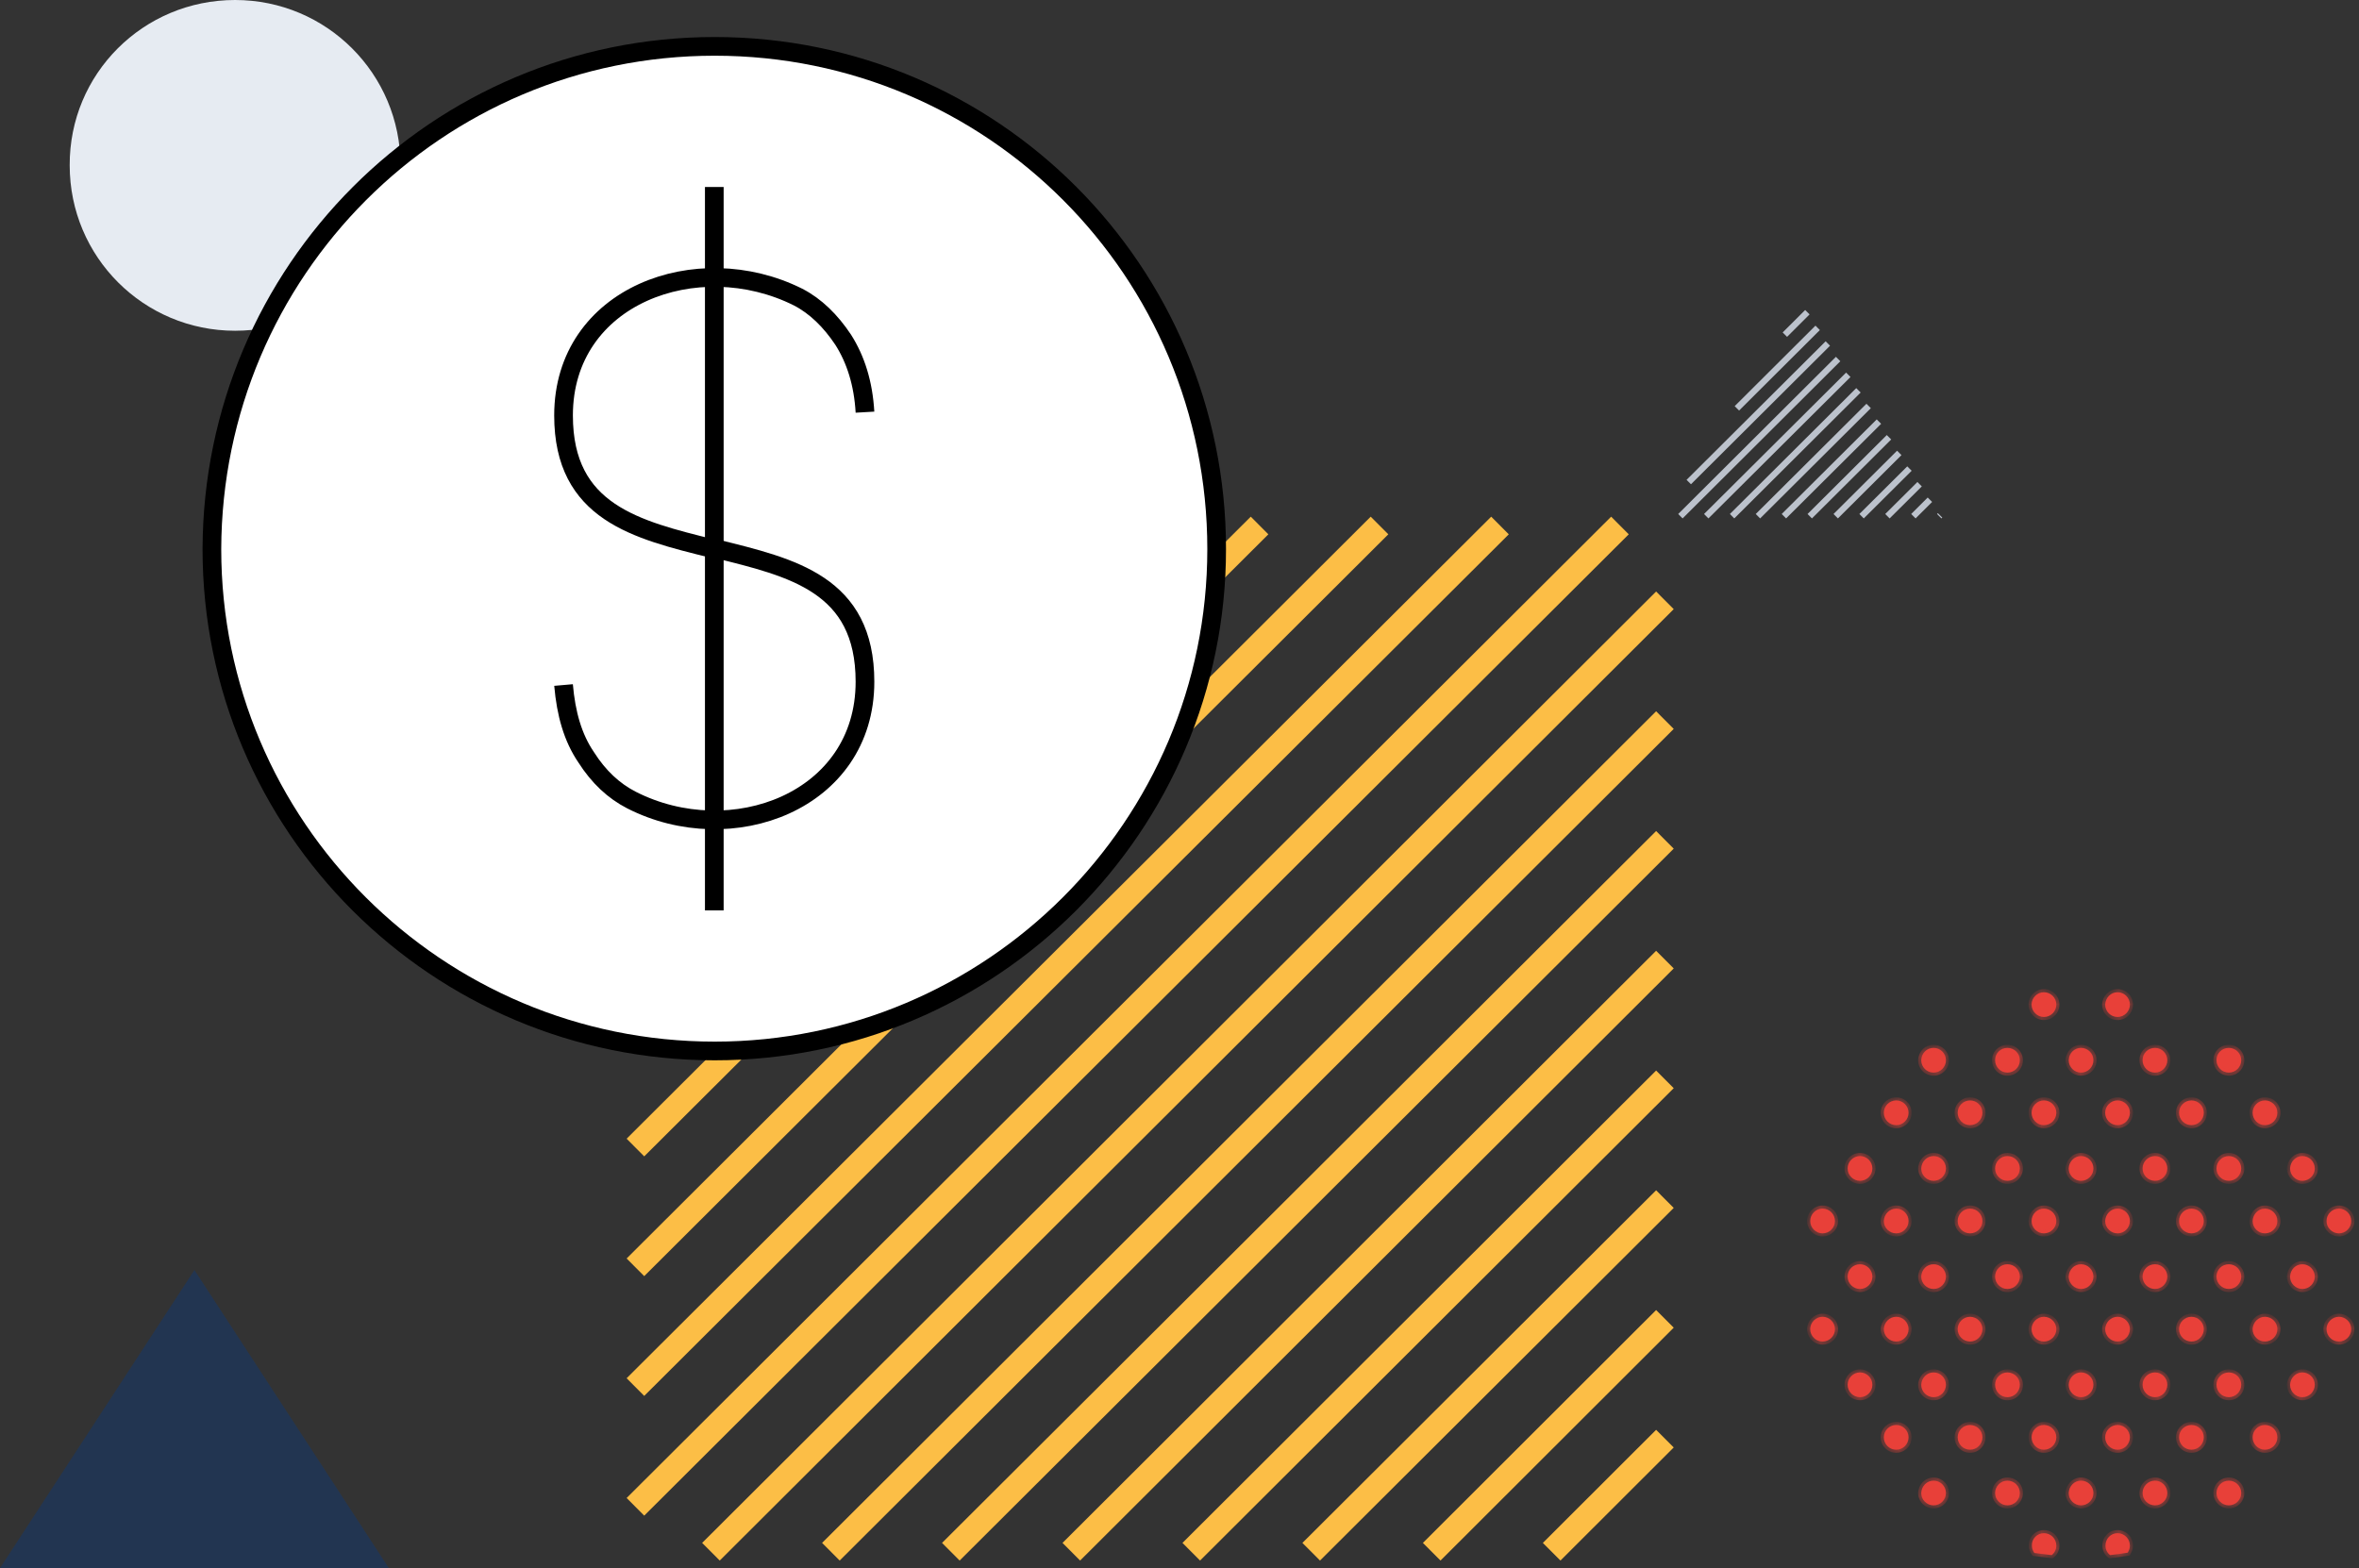 <?xml version="1.0" encoding="utf-8"?><svg width="182" height="121" viewBox="0 0 182 121" fill="none" xmlns="http://www.w3.org/2000/svg">
<rect x="0" y="0" width="182" height="121" fill="#333333" stroke="none"/>
<path d="M49.024 42.346L50.823 40.549M49.024 51.587L60.077 40.549M49.024 60.827L69.373 40.549M49.024 70.068L78.627 40.549M49.024 79.309L87.924 40.549M49.024 88.55L97.177 40.549M49.024 97.791L106.431 40.549M49.024 107.032L115.727 40.549M49.024 116.272L124.981 40.549M54.85 119.738L128.451 46.324M64.104 119.738L128.451 55.565M73.358 119.738L128.451 64.806M82.654 119.738L128.451 74.047M91.908 119.738L128.451 83.288M101.161 119.738L128.451 92.528M110.458 119.738L128.451 101.769M119.712 119.738L128.451 111.01" stroke="#FCBE46" stroke-width="1.923" stroke-miterlimit="10"/>
<mask id="path-2-inside-1" fill="white">
<path fill-rule="evenodd" clip-rule="evenodd" d="M158.649 77.519C158.649 76.995 158.219 76.565 157.694 76.565C157.17 76.565 156.74 76.995 156.74 77.519C156.74 78.044 157.17 78.474 157.694 78.474C158.219 78.474 158.649 78.044 158.649 77.519ZM147.247 85.868C147.247 85.343 146.818 84.914 146.293 84.914C145.768 84.914 145.339 85.343 145.339 85.868C145.339 86.392 145.768 86.822 146.293 86.822C146.818 86.822 147.247 86.392 147.247 85.868ZM140.616 93.262C141.141 93.262 141.57 93.691 141.57 94.216C141.57 94.741 141.141 95.17 140.616 95.17C140.091 95.17 139.662 94.741 139.662 94.216C139.662 93.691 140.091 93.262 140.616 93.262ZM140.616 101.61C141.141 101.61 141.57 102.039 141.57 102.564C141.57 103.089 141.141 103.518 140.616 103.518C140.091 103.518 139.662 103.089 139.662 102.564C139.662 102.039 140.091 101.61 140.616 101.61ZM146.293 93.262C146.818 93.262 147.247 93.691 147.247 94.216C147.247 94.741 146.818 95.17 146.293 95.17C145.768 95.17 145.339 94.741 145.339 94.216C145.363 93.691 145.768 93.262 146.293 93.262ZM147.247 102.564C147.247 102.039 146.818 101.61 146.293 101.61C145.768 101.61 145.363 102.039 145.339 102.564C145.339 103.089 145.768 103.518 146.293 103.518C146.818 103.518 147.247 103.089 147.247 102.564ZM146.293 109.958C146.818 109.958 147.247 110.388 147.247 110.912C147.247 111.437 146.818 111.866 146.293 111.866C145.768 111.866 145.339 111.437 145.339 110.912C145.339 110.388 145.768 109.958 146.293 109.958ZM152.947 85.868C152.947 85.343 152.517 84.914 151.993 84.914C151.468 84.914 151.039 85.343 151.039 85.868C151.039 86.392 151.468 86.822 151.993 86.822C152.517 86.822 152.947 86.392 152.947 85.868ZM151.993 93.262C152.517 93.262 152.947 93.691 152.947 94.216C152.947 94.741 152.517 95.17 151.993 95.17C151.468 95.17 151.039 94.741 151.039 94.216C151.039 93.691 151.468 93.262 151.993 93.262ZM152.947 102.564C152.947 102.039 152.517 101.61 151.993 101.61C151.468 101.61 151.039 102.039 151.039 102.564C151.039 103.089 151.468 103.518 151.993 103.518C152.517 103.518 152.947 103.089 152.947 102.564ZM151.993 109.958C152.517 109.958 152.947 110.388 152.947 110.912C152.947 111.437 152.517 111.866 151.993 111.866C151.468 111.866 151.039 111.437 151.039 110.912C151.039 110.388 151.468 109.958 151.993 109.958ZM157.694 84.914C158.219 84.914 158.649 85.343 158.649 85.868C158.649 86.392 158.219 86.822 157.694 86.822C157.17 86.822 156.74 86.392 156.74 85.868C156.74 85.343 157.17 84.914 157.694 84.914ZM158.649 94.216C158.649 93.691 158.219 93.262 157.694 93.262C157.17 93.262 156.74 93.691 156.74 94.216C156.74 94.741 157.17 95.17 157.694 95.17C158.219 95.17 158.649 94.741 158.649 94.216ZM157.694 101.61C158.219 101.61 158.649 102.039 158.649 102.564C158.649 103.089 158.219 103.518 157.694 103.518C157.17 103.518 156.74 103.089 156.74 102.564C156.74 102.039 157.17 101.61 157.694 101.61ZM158.649 110.912C158.649 110.388 158.219 109.958 157.694 109.958C157.17 109.958 156.74 110.388 156.74 110.912C156.74 111.437 157.17 111.866 157.694 111.866C158.219 111.866 158.649 111.437 158.649 110.912ZM157.695 118.307C158.22 118.307 158.649 118.736 158.649 119.261C158.649 119.571 158.506 119.833 158.291 120C158.048 119.974 157.806 119.942 157.566 119.91L157.566 119.91C157.359 119.882 157.155 119.855 156.955 119.833C156.836 119.666 156.765 119.475 156.765 119.261C156.741 118.736 157.17 118.307 157.695 118.307ZM164.325 77.519C164.325 76.995 163.896 76.565 163.371 76.565C162.846 76.565 162.441 76.995 162.417 77.519C162.417 78.044 162.846 78.474 163.371 78.474C163.896 78.474 164.325 78.044 164.325 77.519ZM163.371 84.914C163.896 84.914 164.325 85.343 164.325 85.868C164.325 86.392 163.896 86.822 163.371 86.822C162.846 86.822 162.417 86.392 162.417 85.868C162.417 85.343 162.846 84.914 163.371 84.914ZM164.325 94.216C164.325 93.691 163.896 93.262 163.371 93.262C162.846 93.262 162.441 93.691 162.417 94.216C162.417 94.741 162.846 95.17 163.371 95.17C163.896 95.17 164.325 94.741 164.325 94.216ZM163.371 101.61C163.896 101.61 164.325 102.039 164.325 102.564C164.325 103.089 163.896 103.518 163.371 103.518C162.846 103.518 162.417 103.089 162.417 102.564C162.441 102.039 162.846 101.61 163.371 101.61ZM164.325 110.912C164.325 110.388 163.896 109.958 163.371 109.958C162.846 109.958 162.417 110.388 162.417 110.912C162.417 111.437 162.846 111.866 163.371 111.866C163.896 111.866 164.325 111.437 164.325 110.912ZM163.37 118.307C163.895 118.307 164.325 118.736 164.325 119.261C164.325 119.475 164.253 119.642 164.158 119.809C163.704 119.881 163.251 119.952 162.798 120C162.583 119.833 162.44 119.571 162.44 119.261C162.44 118.736 162.846 118.307 163.37 118.307ZM170.025 85.868C170.025 85.343 169.596 84.914 169.071 84.914C168.546 84.914 168.117 85.343 168.117 85.868C168.117 86.392 168.546 86.822 169.071 86.822C169.596 86.822 170.025 86.392 170.025 85.868ZM169.071 93.262C169.596 93.262 170.025 93.691 170.025 94.216C170.025 94.741 169.596 95.17 169.071 95.17C168.546 95.17 168.117 94.741 168.117 94.216C168.117 93.691 168.546 93.262 169.071 93.262ZM170.025 102.564C170.025 102.039 169.596 101.61 169.071 101.61C168.546 101.61 168.117 102.039 168.117 102.564C168.117 103.089 168.546 103.518 169.071 103.518C169.596 103.518 170.025 103.089 170.025 102.564ZM169.071 109.958C169.596 109.958 170.025 110.388 170.025 110.912C170.025 111.437 169.596 111.866 169.071 111.866C168.546 111.866 168.117 111.437 168.117 110.912C168.117 110.388 168.546 109.958 169.071 109.958ZM175.702 85.868C175.702 85.343 175.272 84.914 174.748 84.914C174.223 84.914 173.793 85.343 173.793 85.868C173.793 86.392 174.223 86.822 174.748 86.822C175.272 86.822 175.702 86.392 175.702 85.868ZM174.748 93.262C175.272 93.262 175.702 93.691 175.702 94.216C175.702 94.741 175.272 95.17 174.748 95.17C174.223 95.17 173.793 94.741 173.793 94.216C173.817 93.691 174.223 93.262 174.748 93.262ZM175.702 102.564C175.702 102.039 175.272 101.61 174.748 101.61C174.223 101.61 173.817 102.039 173.793 102.564C173.793 103.089 174.223 103.518 174.748 103.518C175.272 103.518 175.702 103.089 175.702 102.564ZM174.748 109.958C175.272 109.958 175.702 110.388 175.702 110.912C175.702 111.437 175.272 111.866 174.748 111.866C174.223 111.866 173.793 111.437 173.793 110.912C173.793 110.388 174.223 109.958 174.748 109.958ZM181.403 94.216C181.403 93.691 180.974 93.262 180.449 93.262C179.925 93.262 179.495 93.691 179.495 94.216C179.495 94.741 179.925 95.17 180.449 95.17C180.974 95.17 181.403 94.741 181.403 94.216ZM180.449 101.61C180.974 101.61 181.403 102.039 181.403 102.564C181.403 103.089 180.974 103.518 180.449 103.518C179.925 103.518 179.495 103.089 179.495 102.564C179.495 102.039 179.925 101.61 180.449 101.61ZM144.456 90.161C144.456 89.636 144.027 89.207 143.502 89.207C142.977 89.207 142.548 89.636 142.548 90.161C142.548 90.686 142.977 91.115 143.502 91.115C144.027 91.115 144.456 90.686 144.456 90.161ZM143.502 97.555C144.027 97.555 144.456 97.985 144.456 98.509C144.456 99.034 144.027 99.463 143.502 99.463C142.977 99.463 142.548 99.034 142.548 98.509C142.548 97.961 142.977 97.555 143.502 97.555ZM144.456 106.858C144.456 106.333 144.027 105.903 143.502 105.903C142.977 105.903 142.548 106.333 142.548 106.858C142.548 107.382 142.977 107.812 143.502 107.812C144.027 107.812 144.456 107.382 144.456 106.858ZM149.179 80.859C149.703 80.859 150.133 81.288 150.133 81.813C150.133 82.338 149.703 82.767 149.179 82.767C148.654 82.767 148.225 82.338 148.225 81.813C148.248 81.264 148.654 80.859 149.179 80.859ZM150.133 90.161C150.133 89.636 149.703 89.207 149.179 89.207C148.654 89.207 148.248 89.636 148.225 90.161C148.225 90.686 148.654 91.115 149.179 91.115C149.703 91.115 150.133 90.686 150.133 90.161ZM149.179 97.555C149.703 97.555 150.133 97.985 150.133 98.509C150.133 99.034 149.703 99.463 149.179 99.463C148.654 99.463 148.225 99.034 148.225 98.509C148.248 97.961 148.654 97.555 149.179 97.555ZM150.133 106.858C150.133 106.333 149.703 105.903 149.179 105.903C148.654 105.903 148.248 106.333 148.225 106.858C148.225 107.382 148.654 107.812 149.179 107.812C149.703 107.812 150.133 107.382 150.133 106.858ZM149.179 114.252C149.703 114.252 150.133 114.681 150.133 115.206C150.133 115.731 149.703 116.16 149.179 116.16C148.654 116.16 148.225 115.731 148.225 115.206C148.248 114.681 148.654 114.252 149.179 114.252ZM155.834 81.813C155.834 81.288 155.405 80.859 154.88 80.859C154.356 80.859 153.926 81.264 153.926 81.813C153.926 82.338 154.356 82.767 154.88 82.767C155.405 82.767 155.834 82.338 155.834 81.813ZM154.88 89.207C155.405 89.207 155.834 89.636 155.834 90.161C155.834 90.686 155.405 91.115 154.88 91.115C154.356 91.115 153.926 90.686 153.926 90.161C153.926 89.636 154.356 89.207 154.88 89.207ZM155.834 98.509C155.834 97.985 155.405 97.555 154.88 97.555C154.356 97.555 153.926 97.961 153.926 98.509C153.926 99.034 154.356 99.463 154.88 99.463C155.405 99.463 155.834 99.034 155.834 98.509ZM154.88 105.903C155.405 105.903 155.834 106.333 155.834 106.858C155.834 107.382 155.405 107.812 154.88 107.812C154.356 107.812 153.926 107.382 153.926 106.858C153.926 106.333 154.356 105.903 154.88 105.903ZM155.834 115.206C155.834 114.681 155.405 114.252 154.88 114.252C154.356 114.252 153.926 114.681 153.926 115.206C153.926 115.731 154.356 116.16 154.88 116.16C155.405 116.16 155.834 115.731 155.834 115.206ZM160.557 80.859C161.082 80.859 161.511 81.288 161.511 81.813C161.511 82.338 161.082 82.767 160.557 82.767C160.032 82.767 159.603 82.338 159.603 81.813C159.627 81.264 160.032 80.859 160.557 80.859ZM161.511 90.161C161.511 89.636 161.082 89.207 160.557 89.207C160.032 89.207 159.627 89.636 159.603 90.161C159.603 90.686 160.032 91.115 160.557 91.115C161.082 91.115 161.511 90.686 161.511 90.161ZM160.557 97.555C161.082 97.555 161.511 97.985 161.511 98.509C161.511 99.034 161.082 99.463 160.557 99.463C160.032 99.463 159.603 99.034 159.603 98.509C159.627 97.961 160.032 97.555 160.557 97.555ZM161.511 106.858C161.511 106.333 161.082 105.903 160.557 105.903C160.032 105.903 159.627 106.333 159.603 106.858C159.603 107.382 160.032 107.812 160.557 107.812C161.082 107.812 161.511 107.382 161.511 106.858ZM160.557 114.252C161.082 114.252 161.511 114.681 161.511 115.206C161.511 115.731 161.082 116.16 160.557 116.16C160.032 116.16 159.603 115.731 159.603 115.206C159.627 114.681 160.032 114.252 160.557 114.252ZM167.211 81.813C167.211 81.288 166.782 80.859 166.257 80.859C165.732 80.859 165.303 81.264 165.303 81.813C165.303 82.338 165.732 82.767 166.257 82.767C166.782 82.767 167.211 82.338 167.211 81.813ZM166.257 89.207C166.782 89.207 167.211 89.636 167.211 90.161C167.211 90.686 166.782 91.115 166.257 91.115C165.732 91.115 165.303 90.686 165.303 90.161C165.303 89.636 165.732 89.207 166.257 89.207ZM167.211 98.509C167.211 97.985 166.782 97.555 166.257 97.555C165.732 97.555 165.303 97.961 165.303 98.509C165.303 99.034 165.732 99.463 166.257 99.463C166.782 99.463 167.211 99.034 167.211 98.509ZM166.257 105.903C166.782 105.903 167.211 106.333 167.211 106.858C167.211 107.382 166.782 107.812 166.257 107.812C165.732 107.812 165.303 107.382 165.303 106.858C165.303 106.333 165.732 105.903 166.257 105.903ZM167.211 115.206C167.211 114.681 166.782 114.252 166.257 114.252C165.732 114.252 165.303 114.681 165.303 115.206C165.303 115.731 165.732 116.16 166.257 116.16C166.782 116.16 167.211 115.731 167.211 115.206ZM171.959 80.859C172.483 80.859 172.913 81.288 172.913 81.813C172.913 82.338 172.483 82.767 171.959 82.767C171.434 82.767 171.005 82.338 171.005 81.813C171.005 81.264 171.434 80.859 171.959 80.859ZM172.913 90.161C172.913 89.636 172.483 89.207 171.959 89.207C171.434 89.207 171.005 89.636 171.005 90.161C171.005 90.686 171.434 91.115 171.959 91.115C172.483 91.115 172.913 90.686 172.913 90.161ZM171.959 97.555C172.483 97.555 172.913 97.985 172.913 98.509C172.913 99.034 172.483 99.463 171.959 99.463C171.434 99.463 171.005 99.034 171.005 98.509C171.005 97.961 171.434 97.555 171.959 97.555ZM172.913 106.858C172.913 106.333 172.483 105.903 171.959 105.903C171.434 105.903 171.005 106.333 171.005 106.858C171.005 107.382 171.434 107.812 171.959 107.812C172.483 107.812 172.913 107.382 172.913 106.858ZM171.959 114.252C172.483 114.252 172.913 114.681 172.913 115.206C172.913 115.731 172.483 116.16 171.959 116.16C171.434 116.16 171.005 115.731 171.005 115.206C171.005 114.681 171.434 114.252 171.959 114.252ZM178.589 90.161C178.589 89.636 178.16 89.207 177.635 89.207C177.111 89.207 176.705 89.636 176.681 90.161C176.681 90.686 177.111 91.115 177.635 91.115C178.16 91.115 178.589 90.686 178.589 90.161ZM177.635 97.555C178.16 97.555 178.589 97.985 178.589 98.509C178.589 99.034 178.16 99.463 177.635 99.463C177.111 99.463 176.681 99.034 176.681 98.509C176.705 97.961 177.111 97.555 177.635 97.555ZM178.589 106.858C178.589 106.333 178.16 105.903 177.635 105.903C177.111 105.903 176.705 106.333 176.681 106.858C176.681 107.382 177.111 107.812 177.635 107.812C178.16 107.812 178.589 107.382 178.589 106.858Z"/>
</mask>
<path fill-rule="evenodd" clip-rule="evenodd" d="M158.649 77.519C158.649 76.995 158.219 76.565 157.694 76.565C157.17 76.565 156.74 76.995 156.74 77.519C156.74 78.044 157.17 78.474 157.694 78.474C158.219 78.474 158.649 78.044 158.649 77.519ZM147.247 85.868C147.247 85.343 146.818 84.914 146.293 84.914C145.768 84.914 145.339 85.343 145.339 85.868C145.339 86.392 145.768 86.822 146.293 86.822C146.818 86.822 147.247 86.392 147.247 85.868ZM140.616 93.262C141.141 93.262 141.57 93.691 141.57 94.216C141.57 94.741 141.141 95.17 140.616 95.17C140.091 95.17 139.662 94.741 139.662 94.216C139.662 93.691 140.091 93.262 140.616 93.262ZM140.616 101.61C141.141 101.61 141.57 102.039 141.57 102.564C141.57 103.089 141.141 103.518 140.616 103.518C140.091 103.518 139.662 103.089 139.662 102.564C139.662 102.039 140.091 101.61 140.616 101.61ZM146.293 93.262C146.818 93.262 147.247 93.691 147.247 94.216C147.247 94.741 146.818 95.17 146.293 95.17C145.768 95.17 145.339 94.741 145.339 94.216C145.363 93.691 145.768 93.262 146.293 93.262ZM147.247 102.564C147.247 102.039 146.818 101.61 146.293 101.61C145.768 101.61 145.363 102.039 145.339 102.564C145.339 103.089 145.768 103.518 146.293 103.518C146.818 103.518 147.247 103.089 147.247 102.564ZM146.293 109.958C146.818 109.958 147.247 110.388 147.247 110.912C147.247 111.437 146.818 111.866 146.293 111.866C145.768 111.866 145.339 111.437 145.339 110.912C145.339 110.388 145.768 109.958 146.293 109.958ZM152.947 85.868C152.947 85.343 152.517 84.914 151.993 84.914C151.468 84.914 151.039 85.343 151.039 85.868C151.039 86.392 151.468 86.822 151.993 86.822C152.517 86.822 152.947 86.392 152.947 85.868ZM151.993 93.262C152.517 93.262 152.947 93.691 152.947 94.216C152.947 94.741 152.517 95.17 151.993 95.17C151.468 95.17 151.039 94.741 151.039 94.216C151.039 93.691 151.468 93.262 151.993 93.262ZM152.947 102.564C152.947 102.039 152.517 101.61 151.993 101.61C151.468 101.61 151.039 102.039 151.039 102.564C151.039 103.089 151.468 103.518 151.993 103.518C152.517 103.518 152.947 103.089 152.947 102.564ZM151.993 109.958C152.517 109.958 152.947 110.388 152.947 110.912C152.947 111.437 152.517 111.866 151.993 111.866C151.468 111.866 151.039 111.437 151.039 110.912C151.039 110.388 151.468 109.958 151.993 109.958ZM157.694 84.914C158.219 84.914 158.649 85.343 158.649 85.868C158.649 86.392 158.219 86.822 157.694 86.822C157.17 86.822 156.74 86.392 156.74 85.868C156.74 85.343 157.17 84.914 157.694 84.914ZM158.649 94.216C158.649 93.691 158.219 93.262 157.694 93.262C157.17 93.262 156.74 93.691 156.74 94.216C156.74 94.741 157.17 95.17 157.694 95.17C158.219 95.17 158.649 94.741 158.649 94.216ZM157.694 101.61C158.219 101.61 158.649 102.039 158.649 102.564C158.649 103.089 158.219 103.518 157.694 103.518C157.17 103.518 156.74 103.089 156.74 102.564C156.74 102.039 157.17 101.61 157.694 101.61ZM158.649 110.912C158.649 110.388 158.219 109.958 157.694 109.958C157.17 109.958 156.74 110.388 156.74 110.912C156.74 111.437 157.17 111.866 157.694 111.866C158.219 111.866 158.649 111.437 158.649 110.912ZM157.695 118.307C158.22 118.307 158.649 118.736 158.649 119.261C158.649 119.571 158.506 119.833 158.291 120C158.048 119.974 157.806 119.942 157.566 119.91L157.566 119.91C157.359 119.882 157.155 119.855 156.955 119.833C156.836 119.666 156.765 119.475 156.765 119.261C156.741 118.736 157.17 118.307 157.695 118.307ZM164.325 77.519C164.325 76.995 163.896 76.565 163.371 76.565C162.846 76.565 162.441 76.995 162.417 77.519C162.417 78.044 162.846 78.474 163.371 78.474C163.896 78.474 164.325 78.044 164.325 77.519ZM163.371 84.914C163.896 84.914 164.325 85.343 164.325 85.868C164.325 86.392 163.896 86.822 163.371 86.822C162.846 86.822 162.417 86.392 162.417 85.868C162.417 85.343 162.846 84.914 163.371 84.914ZM164.325 94.216C164.325 93.691 163.896 93.262 163.371 93.262C162.846 93.262 162.441 93.691 162.417 94.216C162.417 94.741 162.846 95.17 163.371 95.17C163.896 95.17 164.325 94.741 164.325 94.216ZM163.371 101.61C163.896 101.61 164.325 102.039 164.325 102.564C164.325 103.089 163.896 103.518 163.371 103.518C162.846 103.518 162.417 103.089 162.417 102.564C162.441 102.039 162.846 101.61 163.371 101.61ZM164.325 110.912C164.325 110.388 163.896 109.958 163.371 109.958C162.846 109.958 162.417 110.388 162.417 110.912C162.417 111.437 162.846 111.866 163.371 111.866C163.896 111.866 164.325 111.437 164.325 110.912ZM163.37 118.307C163.895 118.307 164.325 118.736 164.325 119.261C164.325 119.475 164.253 119.642 164.158 119.809C163.704 119.881 163.251 119.952 162.798 120C162.583 119.833 162.44 119.571 162.44 119.261C162.44 118.736 162.846 118.307 163.37 118.307ZM170.025 85.868C170.025 85.343 169.596 84.914 169.071 84.914C168.546 84.914 168.117 85.343 168.117 85.868C168.117 86.392 168.546 86.822 169.071 86.822C169.596 86.822 170.025 86.392 170.025 85.868ZM169.071 93.262C169.596 93.262 170.025 93.691 170.025 94.216C170.025 94.741 169.596 95.17 169.071 95.17C168.546 95.17 168.117 94.741 168.117 94.216C168.117 93.691 168.546 93.262 169.071 93.262ZM170.025 102.564C170.025 102.039 169.596 101.61 169.071 101.61C168.546 101.61 168.117 102.039 168.117 102.564C168.117 103.089 168.546 103.518 169.071 103.518C169.596 103.518 170.025 103.089 170.025 102.564ZM169.071 109.958C169.596 109.958 170.025 110.388 170.025 110.912C170.025 111.437 169.596 111.866 169.071 111.866C168.546 111.866 168.117 111.437 168.117 110.912C168.117 110.388 168.546 109.958 169.071 109.958ZM175.702 85.868C175.702 85.343 175.272 84.914 174.748 84.914C174.223 84.914 173.793 85.343 173.793 85.868C173.793 86.392 174.223 86.822 174.748 86.822C175.272 86.822 175.702 86.392 175.702 85.868ZM174.748 93.262C175.272 93.262 175.702 93.691 175.702 94.216C175.702 94.741 175.272 95.17 174.748 95.17C174.223 95.17 173.793 94.741 173.793 94.216C173.817 93.691 174.223 93.262 174.748 93.262ZM175.702 102.564C175.702 102.039 175.272 101.61 174.748 101.61C174.223 101.61 173.817 102.039 173.793 102.564C173.793 103.089 174.223 103.518 174.748 103.518C175.272 103.518 175.702 103.089 175.702 102.564ZM174.748 109.958C175.272 109.958 175.702 110.388 175.702 110.912C175.702 111.437 175.272 111.866 174.748 111.866C174.223 111.866 173.793 111.437 173.793 110.912C173.793 110.388 174.223 109.958 174.748 109.958ZM181.403 94.216C181.403 93.691 180.974 93.262 180.449 93.262C179.925 93.262 179.495 93.691 179.495 94.216C179.495 94.741 179.925 95.17 180.449 95.17C180.974 95.17 181.403 94.741 181.403 94.216ZM180.449 101.61C180.974 101.61 181.403 102.039 181.403 102.564C181.403 103.089 180.974 103.518 180.449 103.518C179.925 103.518 179.495 103.089 179.495 102.564C179.495 102.039 179.925 101.61 180.449 101.61ZM144.456 90.161C144.456 89.636 144.027 89.207 143.502 89.207C142.977 89.207 142.548 89.636 142.548 90.161C142.548 90.686 142.977 91.115 143.502 91.115C144.027 91.115 144.456 90.686 144.456 90.161ZM143.502 97.555C144.027 97.555 144.456 97.985 144.456 98.509C144.456 99.034 144.027 99.463 143.502 99.463C142.977 99.463 142.548 99.034 142.548 98.509C142.548 97.961 142.977 97.555 143.502 97.555ZM144.456 106.858C144.456 106.333 144.027 105.903 143.502 105.903C142.977 105.903 142.548 106.333 142.548 106.858C142.548 107.382 142.977 107.812 143.502 107.812C144.027 107.812 144.456 107.382 144.456 106.858ZM149.179 80.859C149.703 80.859 150.133 81.288 150.133 81.813C150.133 82.338 149.703 82.767 149.179 82.767C148.654 82.767 148.225 82.338 148.225 81.813C148.248 81.264 148.654 80.859 149.179 80.859ZM150.133 90.161C150.133 89.636 149.703 89.207 149.179 89.207C148.654 89.207 148.248 89.636 148.225 90.161C148.225 90.686 148.654 91.115 149.179 91.115C149.703 91.115 150.133 90.686 150.133 90.161ZM149.179 97.555C149.703 97.555 150.133 97.985 150.133 98.509C150.133 99.034 149.703 99.463 149.179 99.463C148.654 99.463 148.225 99.034 148.225 98.509C148.248 97.961 148.654 97.555 149.179 97.555ZM150.133 106.858C150.133 106.333 149.703 105.903 149.179 105.903C148.654 105.903 148.248 106.333 148.225 106.858C148.225 107.382 148.654 107.812 149.179 107.812C149.703 107.812 150.133 107.382 150.133 106.858ZM149.179 114.252C149.703 114.252 150.133 114.681 150.133 115.206C150.133 115.731 149.703 116.16 149.179 116.16C148.654 116.16 148.225 115.731 148.225 115.206C148.248 114.681 148.654 114.252 149.179 114.252ZM155.834 81.813C155.834 81.288 155.405 80.859 154.88 80.859C154.356 80.859 153.926 81.264 153.926 81.813C153.926 82.338 154.356 82.767 154.88 82.767C155.405 82.767 155.834 82.338 155.834 81.813ZM154.88 89.207C155.405 89.207 155.834 89.636 155.834 90.161C155.834 90.686 155.405 91.115 154.88 91.115C154.356 91.115 153.926 90.686 153.926 90.161C153.926 89.636 154.356 89.207 154.88 89.207ZM155.834 98.509C155.834 97.985 155.405 97.555 154.88 97.555C154.356 97.555 153.926 97.961 153.926 98.509C153.926 99.034 154.356 99.463 154.88 99.463C155.405 99.463 155.834 99.034 155.834 98.509ZM154.88 105.903C155.405 105.903 155.834 106.333 155.834 106.858C155.834 107.382 155.405 107.812 154.88 107.812C154.356 107.812 153.926 107.382 153.926 106.858C153.926 106.333 154.356 105.903 154.88 105.903ZM155.834 115.206C155.834 114.681 155.405 114.252 154.88 114.252C154.356 114.252 153.926 114.681 153.926 115.206C153.926 115.731 154.356 116.16 154.88 116.16C155.405 116.16 155.834 115.731 155.834 115.206ZM160.557 80.859C161.082 80.859 161.511 81.288 161.511 81.813C161.511 82.338 161.082 82.767 160.557 82.767C160.032 82.767 159.603 82.338 159.603 81.813C159.627 81.264 160.032 80.859 160.557 80.859ZM161.511 90.161C161.511 89.636 161.082 89.207 160.557 89.207C160.032 89.207 159.627 89.636 159.603 90.161C159.603 90.686 160.032 91.115 160.557 91.115C161.082 91.115 161.511 90.686 161.511 90.161ZM160.557 97.555C161.082 97.555 161.511 97.985 161.511 98.509C161.511 99.034 161.082 99.463 160.557 99.463C160.032 99.463 159.603 99.034 159.603 98.509C159.627 97.961 160.032 97.555 160.557 97.555ZM161.511 106.858C161.511 106.333 161.082 105.903 160.557 105.903C160.032 105.903 159.627 106.333 159.603 106.858C159.603 107.382 160.032 107.812 160.557 107.812C161.082 107.812 161.511 107.382 161.511 106.858ZM160.557 114.252C161.082 114.252 161.511 114.681 161.511 115.206C161.511 115.731 161.082 116.16 160.557 116.16C160.032 116.16 159.603 115.731 159.603 115.206C159.627 114.681 160.032 114.252 160.557 114.252ZM167.211 81.813C167.211 81.288 166.782 80.859 166.257 80.859C165.732 80.859 165.303 81.264 165.303 81.813C165.303 82.338 165.732 82.767 166.257 82.767C166.782 82.767 167.211 82.338 167.211 81.813ZM166.257 89.207C166.782 89.207 167.211 89.636 167.211 90.161C167.211 90.686 166.782 91.115 166.257 91.115C165.732 91.115 165.303 90.686 165.303 90.161C165.303 89.636 165.732 89.207 166.257 89.207ZM167.211 98.509C167.211 97.985 166.782 97.555 166.257 97.555C165.732 97.555 165.303 97.961 165.303 98.509C165.303 99.034 165.732 99.463 166.257 99.463C166.782 99.463 167.211 99.034 167.211 98.509ZM166.257 105.903C166.782 105.903 167.211 106.333 167.211 106.858C167.211 107.382 166.782 107.812 166.257 107.812C165.732 107.812 165.303 107.382 165.303 106.858C165.303 106.333 165.732 105.903 166.257 105.903ZM167.211 115.206C167.211 114.681 166.782 114.252 166.257 114.252C165.732 114.252 165.303 114.681 165.303 115.206C165.303 115.731 165.732 116.16 166.257 116.16C166.782 116.16 167.211 115.731 167.211 115.206ZM171.959 80.859C172.483 80.859 172.913 81.288 172.913 81.813C172.913 82.338 172.483 82.767 171.959 82.767C171.434 82.767 171.005 82.338 171.005 81.813C171.005 81.264 171.434 80.859 171.959 80.859ZM172.913 90.161C172.913 89.636 172.483 89.207 171.959 89.207C171.434 89.207 171.005 89.636 171.005 90.161C171.005 90.686 171.434 91.115 171.959 91.115C172.483 91.115 172.913 90.686 172.913 90.161ZM171.959 97.555C172.483 97.555 172.913 97.985 172.913 98.509C172.913 99.034 172.483 99.463 171.959 99.463C171.434 99.463 171.005 99.034 171.005 98.509C171.005 97.961 171.434 97.555 171.959 97.555ZM172.913 106.858C172.913 106.333 172.483 105.903 171.959 105.903C171.434 105.903 171.005 106.333 171.005 106.858C171.005 107.382 171.434 107.812 171.959 107.812C172.483 107.812 172.913 107.382 172.913 106.858ZM171.959 114.252C172.483 114.252 172.913 114.681 172.913 115.206C172.913 115.731 172.483 116.16 171.959 116.16C171.434 116.16 171.005 115.731 171.005 115.206C171.005 114.681 171.434 114.252 171.959 114.252ZM178.589 90.161C178.589 89.636 178.16 89.207 177.635 89.207C177.111 89.207 176.705 89.636 176.681 90.161C176.681 90.686 177.111 91.115 177.635 91.115C178.16 91.115 178.589 90.686 178.589 90.161ZM177.635 97.555C178.16 97.555 178.589 97.985 178.589 98.509C178.589 99.034 178.16 99.463 177.635 99.463C177.111 99.463 176.681 99.034 176.681 98.509C176.705 97.961 177.111 97.555 177.635 97.555ZM178.589 106.858C178.589 106.333 178.16 105.903 177.635 105.903C177.111 105.903 176.705 106.333 176.681 106.858C176.681 107.382 177.111 107.812 177.635 107.812C178.16 107.812 178.589 107.382 178.589 106.858Z" fill="#E84039"/>
<path d="M145.339 94.216L145.098 94.205V94.216H145.339ZM145.339 102.564L145.098 102.553V102.564H145.339ZM158.291 120L158.266 120.239L158.362 120.249L158.439 120.19L158.291 120ZM157.566 119.91L157.531 120.148L157.535 120.148L157.566 119.91ZM157.566 119.91L157.601 119.672L157.598 119.672L157.566 119.91ZM156.955 119.833L156.76 119.973L156.822 120.06L156.929 120.072L156.955 119.833ZM156.765 119.261H157.005L157.005 119.25L156.765 119.261ZM162.417 77.519L162.177 77.509V77.519H162.417ZM162.417 94.216L162.177 94.205V94.216H162.417ZM162.417 102.564L162.177 102.553V102.564H162.417ZM164.158 119.809L164.195 120.047L164.309 120.029L164.366 119.928L164.158 119.809ZM162.798 120L162.65 120.19L162.727 120.249L162.823 120.239L162.798 120ZM173.793 94.216L173.553 94.205V94.216H173.793ZM173.793 102.564L173.553 102.553V102.564H173.793ZM148.225 81.813L147.984 81.802V81.813H148.225ZM148.225 90.161L147.984 90.15V90.161H148.225ZM148.225 98.509L147.984 98.499V98.509H148.225ZM148.225 106.858L147.984 106.847V106.858H148.225ZM148.225 115.206L147.984 115.195V115.206H148.225ZM159.603 81.813L159.363 81.802V81.813H159.603ZM159.603 90.161L159.363 90.15V90.161H159.603ZM159.603 98.509L159.363 98.499V98.509H159.603ZM159.603 106.858L159.363 106.847V106.858H159.603ZM159.603 115.206L159.363 115.195V115.206H159.603ZM176.681 90.161L176.441 90.15V90.161H176.681ZM176.681 98.509L176.441 98.499V98.509H176.681ZM176.681 106.858L176.441 106.847V106.858H176.681ZM157.694 76.806C158.086 76.806 158.408 77.127 158.408 77.519H158.889C158.889 76.862 158.352 76.325 157.694 76.325V76.806ZM156.981 77.519C156.981 77.127 157.302 76.806 157.694 76.806V76.325C157.037 76.325 156.5 76.862 156.5 77.519H156.981ZM157.694 78.233C157.302 78.233 156.981 77.912 156.981 77.519H156.5C156.5 78.177 157.037 78.714 157.694 78.714V78.233ZM158.408 77.519C158.408 77.912 158.086 78.233 157.694 78.233V78.714C158.352 78.714 158.889 78.177 158.889 77.519H158.408ZM146.293 85.154C146.685 85.154 147.007 85.476 147.007 85.868H147.487C147.487 85.21 146.95 84.673 146.293 84.673V85.154ZM145.579 85.868C145.579 85.476 145.901 85.154 146.293 85.154V84.673C145.635 84.673 145.098 85.21 145.098 85.868H145.579ZM146.293 86.582C145.901 86.582 145.579 86.26 145.579 85.868H145.098C145.098 86.525 145.635 87.062 146.293 87.062V86.582ZM147.007 85.868C147.007 86.26 146.685 86.582 146.293 86.582V87.062C146.95 87.062 147.487 86.525 147.487 85.868H147.007ZM141.811 94.216C141.811 93.558 141.274 93.022 140.616 93.022V93.502C141.008 93.502 141.33 93.824 141.33 94.216H141.811ZM140.616 95.41C141.274 95.41 141.811 94.874 141.811 94.216H141.33C141.33 94.608 141.008 94.93 140.616 94.93V95.41ZM139.422 94.216C139.422 94.874 139.959 95.41 140.616 95.41V94.93C140.224 94.93 139.902 94.608 139.902 94.216H139.422ZM140.616 93.022C139.959 93.022 139.422 93.558 139.422 94.216H139.902C139.902 93.824 140.224 93.502 140.616 93.502V93.022ZM141.811 102.564C141.811 101.907 141.274 101.37 140.616 101.37V101.851C141.008 101.851 141.33 102.172 141.33 102.564H141.811ZM140.616 103.759C141.274 103.759 141.811 103.222 141.811 102.564H141.33C141.33 102.956 141.008 103.278 140.616 103.278V103.759ZM139.422 102.564C139.422 103.222 139.959 103.759 140.616 103.759V103.278C140.224 103.278 139.902 102.956 139.902 102.564H139.422ZM140.616 101.37C139.959 101.37 139.422 101.907 139.422 102.564H139.902C139.902 102.172 140.224 101.851 140.616 101.851V101.37ZM147.487 94.216C147.487 93.558 146.95 93.022 146.293 93.022V93.502C146.685 93.502 147.007 93.824 147.007 94.216H147.487ZM146.293 95.41C146.95 95.41 147.487 94.874 147.487 94.216H147.007C147.007 94.608 146.685 94.93 146.293 94.93V95.41ZM145.098 94.216C145.098 94.874 145.635 95.41 146.293 95.41V94.93C145.901 94.93 145.579 94.608 145.579 94.216H145.098ZM146.293 93.022C145.626 93.022 145.128 93.566 145.099 94.205L145.579 94.227C145.598 93.816 145.91 93.502 146.293 93.502V93.022ZM146.293 101.851C146.685 101.851 147.007 102.172 147.007 102.564H147.487C147.487 101.907 146.95 101.37 146.293 101.37V101.851ZM145.579 102.575C145.598 102.165 145.91 101.851 146.293 101.851V101.37C145.626 101.37 145.128 101.914 145.099 102.553L145.579 102.575ZM146.293 103.278C145.901 103.278 145.579 102.956 145.579 102.564H145.098C145.098 103.222 145.635 103.759 146.293 103.759V103.278ZM147.007 102.564C147.007 102.956 146.685 103.278 146.293 103.278V103.759C146.95 103.759 147.487 103.222 147.487 102.564H147.007ZM147.487 110.912C147.487 110.255 146.95 109.718 146.293 109.718V110.199C146.685 110.199 147.007 110.52 147.007 110.912H147.487ZM146.293 112.107C146.95 112.107 147.487 111.57 147.487 110.912H147.007C147.007 111.304 146.685 111.626 146.293 111.626V112.107ZM145.098 110.912C145.098 111.57 145.635 112.107 146.293 112.107V111.626C145.901 111.626 145.579 111.304 145.579 110.912H145.098ZM146.293 109.718C145.635 109.718 145.098 110.255 145.098 110.912H145.579C145.579 110.52 145.901 110.199 146.293 110.199V109.718ZM151.993 85.154C152.385 85.154 152.706 85.476 152.706 85.868H153.187C153.187 85.21 152.65 84.673 151.993 84.673V85.154ZM151.279 85.868C151.279 85.476 151.601 85.154 151.993 85.154V84.673C151.335 84.673 150.798 85.21 150.798 85.868H151.279ZM151.993 86.582C151.601 86.582 151.279 86.26 151.279 85.868H150.798C150.798 86.525 151.335 87.062 151.993 87.062V86.582ZM152.706 85.868C152.706 86.26 152.385 86.582 151.993 86.582V87.062C152.65 87.062 153.187 86.525 153.187 85.868H152.706ZM153.187 94.216C153.187 93.558 152.65 93.022 151.993 93.022V93.502C152.385 93.502 152.706 93.824 152.706 94.216H153.187ZM151.993 95.41C152.65 95.41 153.187 94.874 153.187 94.216H152.706C152.706 94.608 152.385 94.93 151.993 94.93V95.41ZM150.798 94.216C150.798 94.874 151.335 95.41 151.993 95.41V94.93C151.601 94.93 151.279 94.608 151.279 94.216H150.798ZM151.993 93.022C151.335 93.022 150.798 93.558 150.798 94.216H151.279C151.279 93.824 151.601 93.502 151.993 93.502V93.022ZM151.993 101.851C152.385 101.851 152.706 102.172 152.706 102.564H153.187C153.187 101.907 152.65 101.37 151.993 101.37V101.851ZM151.279 102.564C151.279 102.172 151.601 101.851 151.993 101.851V101.37C151.335 101.37 150.798 101.907 150.798 102.564H151.279ZM151.993 103.278C151.601 103.278 151.279 102.956 151.279 102.564H150.798C150.798 103.222 151.335 103.759 151.993 103.759V103.278ZM152.706 102.564C152.706 102.956 152.385 103.278 151.993 103.278V103.759C152.65 103.759 153.187 103.222 153.187 102.564H152.706ZM153.187 110.912C153.187 110.255 152.65 109.718 151.993 109.718V110.199C152.385 110.199 152.706 110.52 152.706 110.912H153.187ZM151.993 112.107C152.65 112.107 153.187 111.57 153.187 110.912H152.706C152.706 111.304 152.385 111.626 151.993 111.626V112.107ZM150.798 110.912C150.798 111.57 151.335 112.107 151.993 112.107V111.626C151.601 111.626 151.279 111.304 151.279 110.912H150.798ZM151.993 109.718C151.335 109.718 150.798 110.255 150.798 110.912H151.279C151.279 110.52 151.601 110.199 151.993 110.199V109.718ZM158.889 85.868C158.889 85.21 158.352 84.673 157.694 84.673V85.154C158.086 85.154 158.408 85.476 158.408 85.868H158.889ZM157.694 87.062C158.352 87.062 158.889 86.525 158.889 85.868H158.408C158.408 86.26 158.086 86.582 157.694 86.582V87.062ZM156.5 85.868C156.5 86.525 157.037 87.062 157.694 87.062V86.582C157.302 86.582 156.981 86.26 156.981 85.868H156.5ZM157.694 84.673C157.037 84.673 156.5 85.21 156.5 85.868H156.981C156.981 85.476 157.302 85.154 157.694 85.154V84.673ZM157.694 93.502C158.086 93.502 158.408 93.824 158.408 94.216H158.889C158.889 93.558 158.352 93.022 157.694 93.022V93.502ZM156.981 94.216C156.981 93.824 157.302 93.502 157.694 93.502V93.022C157.037 93.022 156.5 93.558 156.5 94.216H156.981ZM157.694 94.93C157.302 94.93 156.981 94.608 156.981 94.216H156.5C156.5 94.874 157.037 95.41 157.694 95.41V94.93ZM158.408 94.216C158.408 94.608 158.086 94.93 157.694 94.93V95.41C158.352 95.41 158.889 94.874 158.889 94.216H158.408ZM158.889 102.564C158.889 101.907 158.352 101.37 157.694 101.37V101.851C158.086 101.851 158.408 102.172 158.408 102.564H158.889ZM157.694 103.759C158.352 103.759 158.889 103.222 158.889 102.564H158.408C158.408 102.956 158.086 103.278 157.694 103.278V103.759ZM156.5 102.564C156.5 103.222 157.037 103.759 157.694 103.759V103.278C157.302 103.278 156.981 102.956 156.981 102.564H156.5ZM157.694 101.37C157.037 101.37 156.5 101.907 156.5 102.564H156.981C156.981 102.172 157.302 101.851 157.694 101.851V101.37ZM157.694 110.199C158.086 110.199 158.408 110.52 158.408 110.912H158.889C158.889 110.255 158.352 109.718 157.694 109.718V110.199ZM156.981 110.912C156.981 110.52 157.302 110.199 157.694 110.199V109.718C157.037 109.718 156.5 110.255 156.5 110.912H156.981ZM157.694 111.626C157.302 111.626 156.981 111.304 156.981 110.912H156.5C156.5 111.57 157.037 112.107 157.694 112.107V111.626ZM158.408 110.912C158.408 111.304 158.086 111.626 157.694 111.626V112.107C158.352 112.107 158.889 111.57 158.889 110.912H158.408ZM158.889 119.261C158.889 118.603 158.352 118.066 157.695 118.066V118.547C158.087 118.547 158.409 118.869 158.409 119.261H158.889ZM158.439 120.19C158.709 119.979 158.889 119.648 158.889 119.261H158.409C158.409 119.493 158.302 119.687 158.144 119.81L158.439 120.19ZM157.535 120.148C157.773 120.18 158.019 120.213 158.266 120.239L158.316 119.761C158.077 119.736 157.838 119.704 157.598 119.672L157.535 120.148ZM157.531 120.148L157.531 120.148L157.602 119.672L157.601 119.672L157.531 120.148ZM156.929 120.072C157.125 120.094 157.327 120.121 157.534 120.148L157.598 119.672C157.391 119.644 157.184 119.617 156.982 119.594L156.929 120.072ZM156.524 119.261C156.524 119.532 156.616 119.771 156.76 119.973L157.151 119.693C157.057 119.561 157.005 119.418 157.005 119.261H156.524ZM157.695 118.066C157.04 118.066 156.494 118.603 156.524 119.271L157.005 119.25C156.987 118.868 157.301 118.547 157.695 118.547V118.066ZM163.371 76.806C163.763 76.806 164.085 77.127 164.085 77.519H164.566C164.566 76.862 164.029 76.325 163.371 76.325V76.806ZM162.657 77.53C162.676 77.12 162.989 76.806 163.371 76.806V76.325C162.704 76.325 162.206 76.87 162.177 77.509L162.657 77.53ZM163.371 78.233C162.979 78.233 162.657 77.912 162.657 77.519H162.177C162.177 78.177 162.714 78.714 163.371 78.714V78.233ZM164.085 77.519C164.085 77.912 163.763 78.233 163.371 78.233V78.714C164.029 78.714 164.566 78.177 164.566 77.519H164.085ZM164.566 85.868C164.566 85.21 164.029 84.673 163.371 84.673V85.154C163.763 85.154 164.085 85.476 164.085 85.868H164.566ZM163.371 87.062C164.029 87.062 164.566 86.525 164.566 85.868H164.085C164.085 86.26 163.763 86.582 163.371 86.582V87.062ZM162.177 85.868C162.177 86.525 162.714 87.062 163.371 87.062V86.582C162.979 86.582 162.657 86.26 162.657 85.868H162.177ZM163.371 84.673C162.714 84.673 162.177 85.21 162.177 85.868H162.657C162.657 85.476 162.979 85.154 163.371 85.154V84.673ZM163.371 93.502C163.763 93.502 164.085 93.824 164.085 94.216H164.566C164.566 93.558 164.029 93.022 163.371 93.022V93.502ZM162.657 94.227C162.676 93.816 162.989 93.502 163.371 93.502V93.022C162.704 93.022 162.206 93.566 162.177 94.205L162.657 94.227ZM163.371 94.93C162.979 94.93 162.657 94.608 162.657 94.216H162.177C162.177 94.874 162.714 95.41 163.371 95.41V94.93ZM164.085 94.216C164.085 94.608 163.763 94.93 163.371 94.93V95.41C164.029 95.41 164.566 94.874 164.566 94.216H164.085ZM164.566 102.564C164.566 101.907 164.029 101.37 163.371 101.37V101.851C163.763 101.851 164.085 102.172 164.085 102.564H164.566ZM163.371 103.759C164.029 103.759 164.566 103.222 164.566 102.564H164.085C164.085 102.956 163.763 103.278 163.371 103.278V103.759ZM162.177 102.564C162.177 103.222 162.714 103.759 163.371 103.759V103.278C162.979 103.278 162.657 102.956 162.657 102.564H162.177ZM163.371 101.37C162.704 101.37 162.206 101.914 162.177 102.553L162.657 102.575C162.676 102.165 162.989 101.851 163.371 101.851V101.37ZM163.371 110.199C163.763 110.199 164.085 110.52 164.085 110.912H164.566C164.566 110.255 164.029 109.718 163.371 109.718V110.199ZM162.657 110.912C162.657 110.52 162.979 110.199 163.371 110.199V109.718C162.714 109.718 162.177 110.255 162.177 110.912H162.657ZM163.371 111.626C162.979 111.626 162.657 111.304 162.657 110.912H162.177C162.177 111.57 162.714 112.107 163.371 112.107V111.626ZM164.085 110.912C164.085 111.304 163.763 111.626 163.371 111.626V112.107C164.029 112.107 164.566 111.57 164.566 110.912H164.085ZM164.565 119.261C164.565 118.603 164.028 118.066 163.37 118.066V118.547C163.762 118.547 164.084 118.869 164.084 119.261H164.565ZM164.366 119.928C164.471 119.745 164.565 119.535 164.565 119.261H164.084C164.084 119.415 164.035 119.539 163.949 119.69L164.366 119.928ZM162.823 120.239C163.284 120.191 163.743 120.118 164.195 120.047L164.12 119.572C163.666 119.643 163.219 119.714 162.773 119.761L162.823 120.239ZM162.2 119.261C162.2 119.648 162.38 119.979 162.65 120.19L162.946 119.81C162.787 119.687 162.681 119.493 162.681 119.261H162.2ZM163.37 118.066C162.705 118.066 162.2 118.611 162.2 119.261H162.681C162.681 118.861 162.986 118.547 163.37 118.547V118.066ZM169.071 85.154C169.463 85.154 169.785 85.476 169.785 85.868H170.265C170.265 85.21 169.728 84.673 169.071 84.673V85.154ZM168.357 85.868C168.357 85.476 168.679 85.154 169.071 85.154V84.673C168.413 84.673 167.876 85.21 167.876 85.868H168.357ZM169.071 86.582C168.679 86.582 168.357 86.26 168.357 85.868H167.876C167.876 86.525 168.413 87.062 169.071 87.062V86.582ZM169.785 85.868C169.785 86.26 169.463 86.582 169.071 86.582V87.062C169.728 87.062 170.265 86.525 170.265 85.868H169.785ZM170.265 94.216C170.265 93.558 169.728 93.022 169.071 93.022V93.502C169.463 93.502 169.785 93.824 169.785 94.216H170.265ZM169.071 95.41C169.728 95.41 170.265 94.874 170.265 94.216H169.785C169.785 94.608 169.463 94.93 169.071 94.93V95.41ZM167.876 94.216C167.876 94.874 168.413 95.41 169.071 95.41V94.93C168.679 94.93 168.357 94.608 168.357 94.216H167.876ZM169.071 93.022C168.413 93.022 167.876 93.558 167.876 94.216H168.357C168.357 93.824 168.679 93.502 169.071 93.502V93.022ZM169.071 101.851C169.463 101.851 169.785 102.172 169.785 102.564H170.265C170.265 101.907 169.728 101.37 169.071 101.37V101.851ZM168.357 102.564C168.357 102.172 168.679 101.851 169.071 101.851V101.37C168.413 101.37 167.876 101.907 167.876 102.564H168.357ZM169.071 103.278C168.679 103.278 168.357 102.956 168.357 102.564H167.876C167.876 103.222 168.413 103.759 169.071 103.759V103.278ZM169.785 102.564C169.785 102.956 169.463 103.278 169.071 103.278V103.759C169.728 103.759 170.265 103.222 170.265 102.564H169.785ZM170.265 110.912C170.265 110.255 169.728 109.718 169.071 109.718V110.199C169.463 110.199 169.785 110.52 169.785 110.912H170.265ZM169.071 112.107C169.728 112.107 170.265 111.57 170.265 110.912H169.785C169.785 111.304 169.463 111.626 169.071 111.626V112.107ZM167.876 110.912C167.876 111.57 168.413 112.107 169.071 112.107V111.626C168.679 111.626 168.357 111.304 168.357 110.912H167.876ZM169.071 109.718C168.413 109.718 167.876 110.255 167.876 110.912H168.357C168.357 110.52 168.679 110.199 169.071 110.199V109.718ZM174.748 85.154C175.14 85.154 175.461 85.476 175.461 85.868H175.942C175.942 85.21 175.405 84.673 174.748 84.673V85.154ZM174.034 85.868C174.034 85.476 174.356 85.154 174.748 85.154V84.673C174.09 84.673 173.553 85.21 173.553 85.868H174.034ZM174.748 86.582C174.356 86.582 174.034 86.26 174.034 85.868H173.553C173.553 86.525 174.09 87.062 174.748 87.062V86.582ZM175.461 85.868C175.461 86.26 175.14 86.582 174.748 86.582V87.062C175.405 87.062 175.942 86.525 175.942 85.868H175.461ZM175.942 94.216C175.942 93.558 175.405 93.022 174.748 93.022V93.502C175.14 93.502 175.461 93.824 175.461 94.216H175.942ZM174.748 95.41C175.405 95.41 175.942 94.874 175.942 94.216H175.461C175.461 94.608 175.14 94.93 174.748 94.93V95.41ZM173.553 94.216C173.553 94.874 174.09 95.41 174.748 95.41V94.93C174.356 94.93 174.034 94.608 174.034 94.216H173.553ZM174.748 93.022C174.081 93.022 173.582 93.566 173.553 94.205L174.034 94.227C174.052 93.816 174.365 93.502 174.748 93.502V93.022ZM174.748 101.851C175.14 101.851 175.461 102.172 175.461 102.564H175.942C175.942 101.907 175.405 101.37 174.748 101.37V101.851ZM174.034 102.575C174.052 102.165 174.365 101.851 174.748 101.851V101.37C174.081 101.37 173.582 101.914 173.553 102.553L174.034 102.575ZM174.748 103.278C174.356 103.278 174.034 102.956 174.034 102.564H173.553C173.553 103.222 174.09 103.759 174.748 103.759V103.278ZM175.461 102.564C175.461 102.956 175.14 103.278 174.748 103.278V103.759C175.405 103.759 175.942 103.222 175.942 102.564H175.461ZM175.942 110.912C175.942 110.255 175.405 109.718 174.748 109.718V110.199C175.14 110.199 175.461 110.52 175.461 110.912H175.942ZM174.748 112.107C175.405 112.107 175.942 111.57 175.942 110.912H175.461C175.461 111.304 175.14 111.626 174.748 111.626V112.107ZM173.553 110.912C173.553 111.57 174.09 112.107 174.748 112.107V111.626C174.356 111.626 174.034 111.304 174.034 110.912H173.553ZM174.748 109.718C174.09 109.718 173.553 110.255 173.553 110.912H174.034C174.034 110.52 174.356 110.199 174.748 110.199V109.718ZM180.449 93.502C180.841 93.502 181.163 93.824 181.163 94.216H181.644C181.644 93.558 181.107 93.022 180.449 93.022V93.502ZM179.736 94.216C179.736 93.824 180.057 93.502 180.449 93.502V93.022C179.792 93.022 179.255 93.558 179.255 94.216H179.736ZM180.449 94.93C180.057 94.93 179.736 94.608 179.736 94.216H179.255C179.255 94.874 179.792 95.41 180.449 95.41V94.93ZM181.163 94.216C181.163 94.608 180.841 94.93 180.449 94.93V95.41C181.107 95.41 181.644 94.874 181.644 94.216H181.163ZM181.644 102.564C181.644 101.907 181.107 101.37 180.449 101.37V101.851C180.841 101.851 181.163 102.172 181.163 102.564H181.644ZM180.449 103.759C181.107 103.759 181.644 103.222 181.644 102.564H181.163C181.163 102.956 180.841 103.278 180.449 103.278V103.759ZM179.255 102.564C179.255 103.222 179.792 103.759 180.449 103.759V103.278C180.057 103.278 179.736 102.956 179.736 102.564H179.255ZM180.449 101.37C179.792 101.37 179.255 101.907 179.255 102.564H179.736C179.736 102.172 180.057 101.851 180.449 101.851V101.37ZM143.502 89.447C143.894 89.447 144.216 89.769 144.216 90.161H144.696C144.696 89.504 144.159 88.967 143.502 88.967V89.447ZM142.788 90.161C142.788 89.769 143.11 89.447 143.502 89.447V88.967C142.844 88.967 142.308 89.504 142.308 90.161H142.788ZM143.502 90.875C143.11 90.875 142.788 90.553 142.788 90.161H142.308C142.308 90.819 142.844 91.356 143.502 91.356V90.875ZM144.216 90.161C144.216 90.553 143.894 90.875 143.502 90.875V91.356C144.159 91.356 144.696 90.819 144.696 90.161H144.216ZM144.696 98.509C144.696 97.852 144.159 97.315 143.502 97.315V97.796C143.894 97.796 144.216 98.117 144.216 98.509H144.696ZM143.502 99.704C144.159 99.704 144.696 99.167 144.696 98.509H144.216C144.216 98.901 143.894 99.223 143.502 99.223V99.704ZM142.308 98.509C142.308 99.167 142.844 99.704 143.502 99.704V99.223C143.11 99.223 142.788 98.901 142.788 98.509H142.308ZM143.502 97.315C142.848 97.315 142.308 97.824 142.308 98.509H142.788C142.788 98.097 143.106 97.796 143.502 97.796V97.315ZM143.502 106.144C143.894 106.144 144.216 106.466 144.216 106.858H144.696C144.696 106.2 144.159 105.663 143.502 105.663V106.144ZM142.788 106.858C142.788 106.466 143.11 106.144 143.502 106.144V105.663C142.844 105.663 142.308 106.2 142.308 106.858H142.788ZM143.502 107.571C143.11 107.571 142.788 107.25 142.788 106.858H142.308C142.308 107.515 142.844 108.052 143.502 108.052V107.571ZM144.216 106.858C144.216 107.25 143.894 107.571 143.502 107.571V108.052C144.159 108.052 144.696 107.515 144.696 106.858H144.216ZM150.373 81.813C150.373 81.155 149.836 80.618 149.179 80.618V81.099C149.571 81.099 149.892 81.421 149.892 81.813H150.373ZM149.179 83.007C149.836 83.007 150.373 82.47 150.373 81.813H149.892C149.892 82.205 149.571 82.526 149.179 82.526V83.007ZM147.984 81.813C147.984 82.47 148.521 83.007 149.179 83.007V82.526C148.787 82.526 148.465 82.205 148.465 81.813H147.984ZM149.179 80.618C148.516 80.618 148.013 81.135 147.984 81.802L148.465 81.823C148.483 81.394 148.792 81.099 149.179 81.099V80.618ZM149.179 89.447C149.571 89.447 149.892 89.769 149.892 90.161H150.373C150.373 89.504 149.836 88.967 149.179 88.967V89.447ZM148.465 90.172C148.483 89.761 148.796 89.447 149.179 89.447V88.967C148.512 88.967 148.013 89.511 147.984 90.15L148.465 90.172ZM149.179 90.875C148.787 90.875 148.465 90.553 148.465 90.161H147.984C147.984 90.819 148.521 91.356 149.179 91.356V90.875ZM149.892 90.161C149.892 90.553 149.571 90.875 149.179 90.875V91.356C149.836 91.356 150.373 90.819 150.373 90.161H149.892ZM150.373 98.509C150.373 97.852 149.836 97.315 149.179 97.315V97.796C149.571 97.796 149.892 98.117 149.892 98.509H150.373ZM149.179 99.704C149.836 99.704 150.373 99.167 150.373 98.509H149.892C149.892 98.901 149.571 99.223 149.179 99.223V99.704ZM147.984 98.509C147.984 99.167 148.521 99.704 149.179 99.704V99.223C148.787 99.223 148.465 98.901 148.465 98.509H147.984ZM149.179 97.315C148.516 97.315 148.013 97.831 147.984 98.499L148.465 98.52C148.483 98.09 148.792 97.796 149.179 97.796V97.315ZM149.179 106.144C149.571 106.144 149.892 106.466 149.892 106.858H150.373C150.373 106.2 149.836 105.663 149.179 105.663V106.144ZM148.465 106.868C148.483 106.458 148.796 106.144 149.179 106.144V105.663C148.512 105.663 148.013 106.208 147.984 106.847L148.465 106.868ZM149.179 107.571C148.787 107.571 148.465 107.25 148.465 106.858H147.984C147.984 107.515 148.521 108.052 149.179 108.052V107.571ZM149.892 106.858C149.892 107.25 149.571 107.571 149.179 107.571V108.052C149.836 108.052 150.373 107.515 150.373 106.858H149.892ZM150.373 115.206C150.373 114.548 149.836 114.011 149.179 114.011V114.492C149.571 114.492 149.892 114.814 149.892 115.206H150.373ZM149.179 116.4C149.836 116.4 150.373 115.863 150.373 115.206H149.892C149.892 115.598 149.571 115.919 149.179 115.919V116.4ZM147.984 115.206C147.984 115.863 148.521 116.4 149.179 116.4V115.919C148.787 115.919 148.465 115.598 148.465 115.206H147.984ZM149.179 114.011C148.512 114.011 148.013 114.556 147.984 115.195L148.465 115.217C148.483 114.806 148.796 114.492 149.179 114.492V114.011ZM154.88 81.099C155.272 81.099 155.594 81.421 155.594 81.813H156.075C156.075 81.155 155.538 80.618 154.88 80.618V81.099ZM154.167 81.813C154.167 81.401 154.484 81.099 154.88 81.099V80.618C154.227 80.618 153.686 81.127 153.686 81.813H154.167ZM154.88 82.526C154.488 82.526 154.167 82.205 154.167 81.813H153.686C153.686 82.47 154.223 83.007 154.88 83.007V82.526ZM155.594 81.813C155.594 82.205 155.272 82.526 154.88 82.526V83.007C155.538 83.007 156.075 82.47 156.075 81.813H155.594ZM156.075 90.161C156.075 89.504 155.538 88.967 154.88 88.967V89.447C155.272 89.447 155.594 89.769 155.594 90.161H156.075ZM154.88 91.356C155.538 91.356 156.075 90.819 156.075 90.161H155.594C155.594 90.553 155.272 90.875 154.88 90.875V91.356ZM153.686 90.161C153.686 90.819 154.223 91.356 154.88 91.356V90.875C154.488 90.875 154.167 90.553 154.167 90.161H153.686ZM154.88 88.967C154.223 88.967 153.686 89.504 153.686 90.161H154.167C154.167 89.769 154.488 89.447 154.88 89.447V88.967ZM154.88 97.796C155.272 97.796 155.594 98.117 155.594 98.509H156.075C156.075 97.852 155.538 97.315 154.88 97.315V97.796ZM154.167 98.509C154.167 98.097 154.484 97.796 154.88 97.796V97.315C154.227 97.315 153.686 97.824 153.686 98.509H154.167ZM154.88 99.223C154.488 99.223 154.167 98.901 154.167 98.509H153.686C153.686 99.167 154.223 99.704 154.88 99.704V99.223ZM155.594 98.509C155.594 98.901 155.272 99.223 154.88 99.223V99.704C155.538 99.704 156.075 99.167 156.075 98.509H155.594ZM156.075 106.858C156.075 106.2 155.538 105.663 154.88 105.663V106.144C155.272 106.144 155.594 106.466 155.594 106.858H156.075ZM154.88 108.052C155.538 108.052 156.075 107.515 156.075 106.858H155.594C155.594 107.25 155.272 107.571 154.88 107.571V108.052ZM153.686 106.858C153.686 107.515 154.223 108.052 154.88 108.052V107.571C154.488 107.571 154.167 107.25 154.167 106.858H153.686ZM154.88 105.663C154.223 105.663 153.686 106.2 153.686 106.858H154.167C154.167 106.466 154.488 106.144 154.88 106.144V105.663ZM154.88 114.492C155.272 114.492 155.594 114.814 155.594 115.206H156.075C156.075 114.548 155.538 114.011 154.88 114.011V114.492ZM154.167 115.206C154.167 114.814 154.488 114.492 154.88 114.492V114.011C154.223 114.011 153.686 114.548 153.686 115.206H154.167ZM154.88 115.919C154.488 115.919 154.167 115.598 154.167 115.206H153.686C153.686 115.863 154.223 116.4 154.88 116.4V115.919ZM155.594 115.206C155.594 115.598 155.272 115.919 154.88 115.919V116.4C155.538 116.4 156.075 115.863 156.075 115.206H155.594ZM161.751 81.813C161.751 81.155 161.214 80.618 160.557 80.618V81.099C160.949 81.099 161.271 81.421 161.271 81.813H161.751ZM160.557 83.007C161.214 83.007 161.751 82.47 161.751 81.813H161.271C161.271 82.205 160.949 82.526 160.557 82.526V83.007ZM159.363 81.813C159.363 82.47 159.899 83.007 160.557 83.007V82.526C160.165 82.526 159.843 82.205 159.843 81.813H159.363ZM160.557 80.618C159.894 80.618 159.392 81.135 159.363 81.802L159.843 81.823C159.862 81.394 160.17 81.099 160.557 81.099V80.618ZM160.557 89.447C160.949 89.447 161.271 89.769 161.271 90.161H161.751C161.751 89.504 161.214 88.967 160.557 88.967V89.447ZM159.843 90.172C159.862 89.761 160.174 89.447 160.557 89.447V88.967C159.89 88.967 159.392 89.511 159.363 90.15L159.843 90.172ZM160.557 90.875C160.165 90.875 159.843 90.553 159.843 90.161H159.363C159.363 90.819 159.899 91.356 160.557 91.356V90.875ZM161.271 90.161C161.271 90.553 160.949 90.875 160.557 90.875V91.356C161.214 91.356 161.751 90.819 161.751 90.161H161.271ZM161.751 98.509C161.751 97.852 161.214 97.315 160.557 97.315V97.796C160.949 97.796 161.271 98.117 161.271 98.509H161.751ZM160.557 99.704C161.214 99.704 161.751 99.167 161.751 98.509H161.271C161.271 98.901 160.949 99.223 160.557 99.223V99.704ZM159.363 98.509C159.363 99.167 159.899 99.704 160.557 99.704V99.223C160.165 99.223 159.843 98.901 159.843 98.509H159.363ZM160.557 97.315C159.894 97.315 159.392 97.831 159.363 98.499L159.843 98.52C159.862 98.09 160.17 97.796 160.557 97.796V97.315ZM160.557 106.144C160.949 106.144 161.271 106.466 161.271 106.858H161.751C161.751 106.2 161.214 105.663 160.557 105.663V106.144ZM159.843 106.868C159.862 106.458 160.174 106.144 160.557 106.144V105.663C159.89 105.663 159.392 106.208 159.363 106.847L159.843 106.868ZM160.557 107.571C160.165 107.571 159.843 107.25 159.843 106.858H159.363C159.363 107.515 159.899 108.052 160.557 108.052V107.571ZM161.271 106.858C161.271 107.25 160.949 107.571 160.557 107.571V108.052C161.214 108.052 161.751 107.515 161.751 106.858H161.271ZM161.751 115.206C161.751 114.548 161.214 114.011 160.557 114.011V114.492C160.949 114.492 161.271 114.814 161.271 115.206H161.751ZM160.557 116.4C161.214 116.4 161.751 115.863 161.751 115.206H161.271C161.271 115.598 160.949 115.919 160.557 115.919V116.4ZM159.363 115.206C159.363 115.863 159.899 116.4 160.557 116.4V115.919C160.165 115.919 159.843 115.598 159.843 115.206H159.363ZM160.557 114.011C159.89 114.011 159.392 114.556 159.363 115.195L159.843 115.217C159.862 114.806 160.174 114.492 160.557 114.492V114.011ZM166.257 81.099C166.649 81.099 166.971 81.421 166.971 81.813H167.451C167.451 81.155 166.914 80.618 166.257 80.618V81.099ZM165.543 81.813C165.543 81.401 165.861 81.099 166.257 81.099V80.618C165.603 80.618 165.062 81.127 165.062 81.813H165.543ZM166.257 82.526C165.865 82.526 165.543 82.205 165.543 81.813H165.062C165.062 82.47 165.599 83.007 166.257 83.007V82.526ZM166.971 81.813C166.971 82.205 166.649 82.526 166.257 82.526V83.007C166.914 83.007 167.451 82.47 167.451 81.813H166.971ZM167.451 90.161C167.451 89.504 166.914 88.967 166.257 88.967V89.447C166.649 89.447 166.971 89.769 166.971 90.161H167.451ZM166.257 91.356C166.914 91.356 167.451 90.819 167.451 90.161H166.971C166.971 90.553 166.649 90.875 166.257 90.875V91.356ZM165.062 90.161C165.062 90.819 165.599 91.356 166.257 91.356V90.875C165.865 90.875 165.543 90.553 165.543 90.161H165.062ZM166.257 88.967C165.599 88.967 165.062 89.504 165.062 90.161H165.543C165.543 89.769 165.865 89.447 166.257 89.447V88.967ZM166.257 97.796C166.649 97.796 166.971 98.117 166.971 98.509H167.451C167.451 97.852 166.914 97.315 166.257 97.315V97.796ZM165.543 98.509C165.543 98.097 165.861 97.796 166.257 97.796V97.315C165.603 97.315 165.062 97.824 165.062 98.509H165.543ZM166.257 99.223C165.865 99.223 165.543 98.901 165.543 98.509H165.062C165.062 99.167 165.599 99.704 166.257 99.704V99.223ZM166.971 98.509C166.971 98.901 166.649 99.223 166.257 99.223V99.704C166.914 99.704 167.451 99.167 167.451 98.509H166.971ZM167.451 106.858C167.451 106.2 166.914 105.663 166.257 105.663V106.144C166.649 106.144 166.971 106.466 166.971 106.858H167.451ZM166.257 108.052C166.914 108.052 167.451 107.515 167.451 106.858H166.971C166.971 107.25 166.649 107.571 166.257 107.571V108.052ZM165.062 106.858C165.062 107.515 165.599 108.052 166.257 108.052V107.571C165.865 107.571 165.543 107.25 165.543 106.858H165.062ZM166.257 105.663C165.599 105.663 165.062 106.2 165.062 106.858H165.543C165.543 106.466 165.865 106.144 166.257 106.144V105.663ZM166.257 114.492C166.649 114.492 166.971 114.814 166.971 115.206H167.451C167.451 114.548 166.914 114.011 166.257 114.011V114.492ZM165.543 115.206C165.543 114.814 165.865 114.492 166.257 114.492V114.011C165.599 114.011 165.062 114.548 165.062 115.206H165.543ZM166.257 115.919C165.865 115.919 165.543 115.598 165.543 115.206H165.062C165.062 115.863 165.599 116.4 166.257 116.4V115.919ZM166.971 115.206C166.971 115.598 166.649 115.919 166.257 115.919V116.4C166.914 116.4 167.451 115.863 167.451 115.206H166.971ZM173.153 81.813C173.153 81.155 172.616 80.618 171.959 80.618V81.099C172.351 81.099 172.672 81.421 172.672 81.813H173.153ZM171.959 83.007C172.616 83.007 173.153 82.47 173.153 81.813H172.672C172.672 82.205 172.351 82.526 171.959 82.526V83.007ZM170.764 81.813C170.764 82.47 171.301 83.007 171.959 83.007V82.526C171.567 82.526 171.245 82.205 171.245 81.813H170.764ZM171.959 80.618C171.305 80.618 170.764 81.127 170.764 81.813H171.245C171.245 81.401 171.563 81.099 171.959 81.099V80.618ZM171.959 89.447C172.351 89.447 172.672 89.769 172.672 90.161H173.153C173.153 89.504 172.616 88.967 171.959 88.967V89.447ZM171.245 90.161C171.245 89.769 171.567 89.447 171.959 89.447V88.967C171.301 88.967 170.764 89.504 170.764 90.161H171.245ZM171.959 90.875C171.567 90.875 171.245 90.553 171.245 90.161H170.764C170.764 90.819 171.301 91.356 171.959 91.356V90.875ZM172.672 90.161C172.672 90.553 172.351 90.875 171.959 90.875V91.356C172.616 91.356 173.153 90.819 173.153 90.161H172.672ZM173.153 98.509C173.153 97.852 172.616 97.315 171.959 97.315V97.796C172.351 97.796 172.672 98.117 172.672 98.509H173.153ZM171.959 99.704C172.616 99.704 173.153 99.167 173.153 98.509H172.672C172.672 98.901 172.351 99.223 171.959 99.223V99.704ZM170.764 98.509C170.764 99.167 171.301 99.704 171.959 99.704V99.223C171.567 99.223 171.245 98.901 171.245 98.509H170.764ZM171.959 97.315C171.305 97.315 170.764 97.824 170.764 98.509H171.245C171.245 98.097 171.563 97.796 171.959 97.796V97.315ZM171.959 106.144C172.351 106.144 172.672 106.466 172.672 106.858H173.153C173.153 106.2 172.616 105.663 171.959 105.663V106.144ZM171.245 106.858C171.245 106.466 171.567 106.144 171.959 106.144V105.663C171.301 105.663 170.764 106.2 170.764 106.858H171.245ZM171.959 107.571C171.567 107.571 171.245 107.25 171.245 106.858H170.764C170.764 107.515 171.301 108.052 171.959 108.052V107.571ZM172.672 106.858C172.672 107.25 172.351 107.571 171.959 107.571V108.052C172.616 108.052 173.153 107.515 173.153 106.858H172.672ZM173.153 115.206C173.153 114.548 172.616 114.011 171.959 114.011V114.492C172.351 114.492 172.672 114.814 172.672 115.206H173.153ZM171.959 116.4C172.616 116.4 173.153 115.863 173.153 115.206H172.672C172.672 115.598 172.351 115.919 171.959 115.919V116.4ZM170.764 115.206C170.764 115.863 171.301 116.4 171.959 116.4V115.919C171.567 115.919 171.245 115.598 171.245 115.206H170.764ZM171.959 114.011C171.301 114.011 170.764 114.548 170.764 115.206H171.245C171.245 114.814 171.567 114.492 171.959 114.492V114.011ZM177.635 89.447C178.027 89.447 178.349 89.769 178.349 90.161H178.83C178.83 89.504 178.293 88.967 177.635 88.967V89.447ZM176.921 90.172C176.94 89.761 177.253 89.447 177.635 89.447V88.967C176.968 88.967 176.47 89.511 176.441 90.15L176.921 90.172ZM177.635 90.875C177.243 90.875 176.922 90.553 176.922 90.161H176.441C176.441 90.819 176.978 91.356 177.635 91.356V90.875ZM178.349 90.161C178.349 90.553 178.027 90.875 177.635 90.875V91.356C178.293 91.356 178.83 90.819 178.83 90.161H178.349ZM178.83 98.509C178.83 97.852 178.293 97.315 177.635 97.315V97.796C178.027 97.796 178.349 98.117 178.349 98.509H178.83ZM177.635 99.704C178.293 99.704 178.83 99.167 178.83 98.509H178.349C178.349 98.901 178.027 99.223 177.635 99.223V99.704ZM176.441 98.509C176.441 99.167 176.978 99.704 177.635 99.704V99.223C177.243 99.223 176.922 98.901 176.922 98.509H176.441ZM177.635 97.315C176.972 97.315 176.47 97.831 176.441 98.499L176.921 98.52C176.94 98.09 177.249 97.796 177.635 97.796V97.315ZM177.635 106.144C178.027 106.144 178.349 106.466 178.349 106.858H178.83C178.83 106.2 178.293 105.663 177.635 105.663V106.144ZM176.921 106.868C176.94 106.458 177.253 106.144 177.635 106.144V105.663C176.968 105.663 176.47 106.208 176.441 106.847L176.921 106.868ZM177.635 107.571C177.243 107.571 176.922 107.25 176.922 106.858H176.441C176.441 107.515 176.978 108.052 177.635 108.052V107.571ZM178.349 106.858C178.349 107.25 178.027 107.571 177.635 107.571V108.052C178.293 108.052 178.83 107.515 178.83 106.858H178.349Z" fill="#E84039" mask="url(#path-2-inside-1)"/>
<path d="M137.705 25.823L139.441 24.091M149.616 39.833L149.68 39.769L149.616 39.833ZM147.621 39.833L148.895 38.561L147.621 39.833ZM145.618 39.833L148.101 37.363L145.618 39.833ZM143.623 39.833L147.317 36.156L143.623 39.833ZM141.629 39.833L146.532 34.948L141.629 39.833ZM139.625 39.833L145.738 33.741L139.625 39.833ZM137.631 39.833L144.962 32.533L137.631 39.833ZM135.628 39.833L144.168 31.326L135.628 39.833ZM133.633 39.833L143.383 30.119L133.633 39.833ZM131.639 39.833L142.599 28.92L131.639 39.833ZM129.645 39.833L141.814 27.704L129.645 39.833ZM130.291 37.197L141.02 26.506L130.291 37.197ZM134.003 31.51L140.235 25.298L134.003 31.51Z" stroke="#BCC2CC" stroke-width="0.481" stroke-miterlimit="10"/>
<path d="M18.138 0C25.197 0 30.899 5.702 30.899 12.761C30.899 19.82 25.197 25.522 18.138 25.522C11.079 25.522 5.377 19.82 5.377 12.761C5.343 5.702 11.045 0 18.138 0Z" fill="#E6EBF2"/>
<path fill-rule="evenodd" clip-rule="evenodd" d="M15 98L1.66893e-06 121L30 121L15 98Z" fill="#223551"/>
<path d="M55.139 3.578C76.555 3.578 93.867 20.919 93.867 42.37C93.867 63.757 76.491 81.097 55.139 81.097C33.724 81.097 16.348 63.757 16.348 42.37C16.412 20.919 33.724 3.578 55.139 3.578Z" fill="white" stroke="black" stroke-width="1.442" stroke-miterlimit="10" stroke-linecap="round" stroke-linejoin="round"/>
<path d="M55.236 42.338C61.114 43.796 66.734 45.063 66.734 52.605C66.734 61.858 56.398 65.66 48.711 61.731C47.355 61.034 46.192 59.957 45.223 58.436C44.189 56.915 43.672 55.077 43.478 52.859" fill="white"/>
<path d="M55.236 42.338C61.114 43.796 66.734 45.063 66.734 52.605C66.734 61.858 56.398 65.66 48.711 61.731C47.355 61.034 46.192 59.957 45.223 58.436C44.189 56.915 43.672 55.077 43.478 52.859" stroke="black" stroke-width="1.442" stroke-miterlimit="10"/>
<path d="M54.977 42.338C49.099 40.878 43.478 39.546 43.478 32.058C43.478 22.793 53.814 19.049 61.566 22.92C62.923 23.618 64.086 24.76 65.055 26.22C66.024 27.743 66.605 29.583 66.734 31.804" fill="white"/>
<path d="M54.977 42.338C49.099 40.878 43.478 39.546 43.478 32.058C43.478 22.793 53.814 19.049 61.566 22.92C62.923 23.618 64.086 24.76 65.055 26.22C66.024 27.743 66.605 29.583 66.734 31.804" stroke="black" stroke-width="1.442" stroke-miterlimit="10"/>
<path d="M55.109 14.431C55.109 70.245 55.109 70.245 55.109 70.245Z" fill="white"/>
<path d="M55.109 14.431C55.109 70.245 55.109 70.245 55.109 70.245" stroke="black" stroke-width="1.442" stroke-miterlimit="10"/>
</svg>
